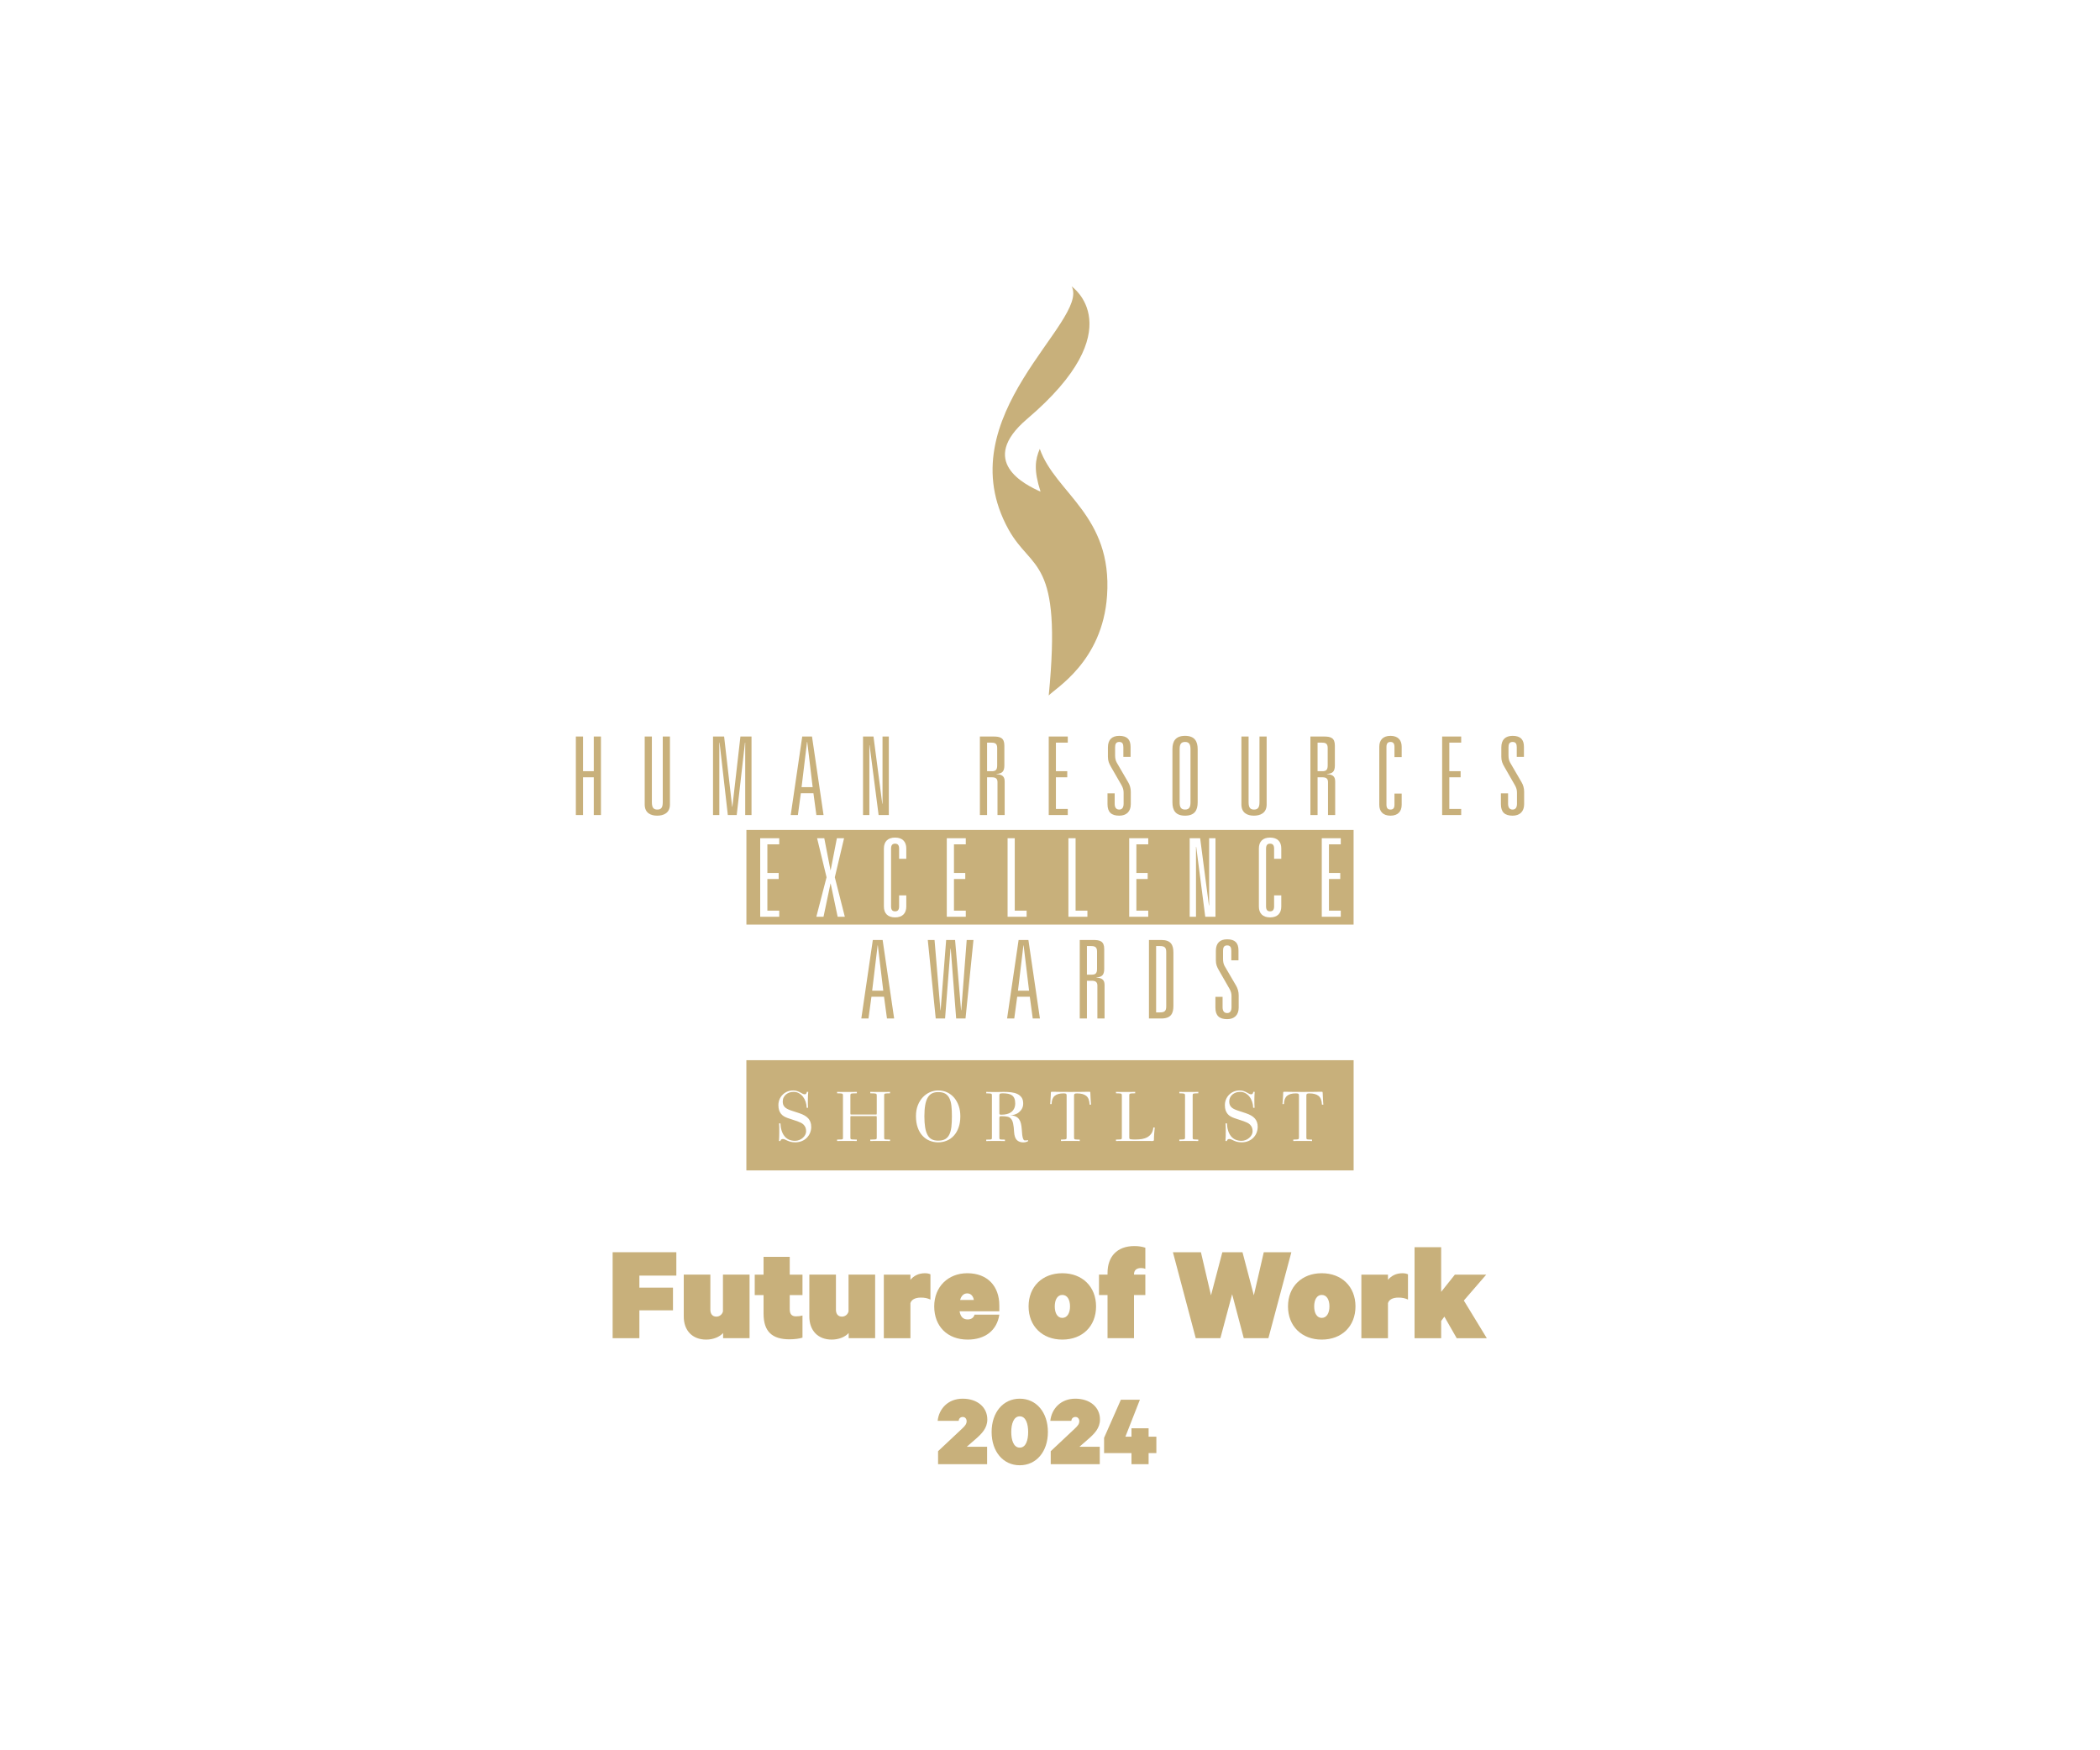 <?xml version="1.0" encoding="UTF-8"?>
<svg id="Ebene_1" data-name="Ebene 1" xmlns="http://www.w3.org/2000/svg" viewBox="0 0 600 500">
  <defs>
    <style>
      .cls-1 {
        fill: #c8b07b;
      }
    </style>
  </defs>
  <path class="cls-1" d="M299.64,198.66c3.85-39.59-4.82-35.38-11.48-47.39-17.96-32.4,23.18-59.43,18.04-69.44,0,0,17.6,12.03-12.72,37.83-14.28,12.15-.64,18.79,3.82,20.79-1.99-6.17-1.54-9.13-.22-12.22,4.48,12.7,20.8,18.97,19.22,41.94-1.29,18.89-14.96,26.55-16.66,28.51h0ZM386.74,264.13h-173.48v-27.05h173.48v27.05h0ZM222.64,261.89v-1.74h-3.39v-9.04h3.23v-1.74h-3.23v-8.17h3.39v-1.74h-5.44v22.43h5.44ZM238.52,250.61l2.64-11.15h-2.05l-1.77,9.1h-.06l-1.77-9.1h-2.05l2.7,11.15-2.92,11.28h2.05l1.99-9.45h.06l1.99,9.45h2.05l-2.86-11.28h0ZM258.94,258.97v-3.2h-2.05v3.14c0,.96-.34,1.43-1.15,1.43s-1.15-.47-1.15-1.43v-16.47c0-.96.34-1.43,1.15-1.43s1.15.47,1.15,1.43v2.89h2.05v-2.95c0-1.9-1.06-3.11-3.2-3.11s-3.2,1.21-3.2,3.11v16.59c0,1.89,1.06,3.1,3.2,3.1s3.2-1.21,3.2-3.1h0ZM275.94,261.89v-1.74h-3.38v-9.04h3.23v-1.74h-3.23v-8.17h3.38v-1.74h-5.43v22.43h5.43ZM293.32,261.89v-1.74h-3.39v-20.69h-2.05v22.43h5.44ZM310.69,261.89v-1.74h-3.38v-20.69h-2.05v22.43h5.43ZM328.07,261.89v-1.74h-3.39v-9.04h3.23v-1.74h-3.23v-8.17h3.39v-1.74h-5.44v22.43h5.44ZM347.28,261.89v-22.43h-1.81v19.2h-.06l-2.51-19.2h-2.99v22.43h1.8v-19.95h.07l2.58,19.95h2.92ZM366.08,258.97v-3.2h-2.05v3.14c0,.96-.34,1.43-1.15,1.43s-1.15-.47-1.15-1.43v-16.47c0-.96.34-1.43,1.15-1.43s1.15.47,1.15,1.43v2.89h2.05v-2.95c0-1.9-1.05-3.11-3.2-3.11s-3.2,1.21-3.2,3.11v16.59c0,1.89,1.06,3.1,3.2,3.1s3.2-1.21,3.2-3.1h0ZM383.08,261.89v-1.74h-3.38v-9.04h3.23v-1.74h-3.23v-8.17h3.38v-1.74h-5.43v22.43h5.43ZM431,215.83c0,.72.13,1.43.47,2.02l3.26,5.6c.47.77.74,1.73.74,2.73v3.54c0,2.11-1.24,3.29-3.29,3.29-2.27,0-3.35-1.02-3.35-3.29v-3.08h2.05v2.96c0,1.05.4,1.67,1.3,1.67.84,0,1.24-.62,1.24-1.67v-3.14c0-.78-.15-1.37-.59-2.15l-3.01-5.25c-.56-.96-.87-1.7-.87-2.85v-2.71c0-2.2,1.15-3.29,3.23-3.29,2.3,0,3.23,1.09,3.23,3.14v2.86h-2.05v-2.74c0-.87-.22-1.52-1.18-1.52s-1.18.65-1.18,1.52v2.36h0ZM412.04,232.83v-22.43h5.44v1.74h-3.39v8.17h3.23v1.74h-3.23v9.04h3.39v1.74h-5.44ZM400.48,229.9c0,1.9-1.06,3.11-3.2,3.11s-3.2-1.21-3.2-3.11v-16.58c0-1.9,1.05-3.11,3.2-3.11s3.2,1.21,3.2,3.11v2.95h-2.06v-2.89c0-.96-.34-1.43-1.14-1.43s-1.15.47-1.15,1.43v16.46c0,.97.34,1.43,1.15,1.43s1.14-.46,1.14-1.43v-3.13h2.06v3.19h0ZM379.43,232.83v-9.42c0-1.08-.65-1.36-1.61-1.36h-1.37v10.78h-2.05v-22.43h3.82c1.96,0,3.17.34,3.17,2.58v5.68c0,1.74-.65,2.33-2.24,2.42v.07c1.46.09,2.33.52,2.33,2.08v9.6h-2.05ZM377.82,220.31c.96,0,1.52-.28,1.52-1.62v-5.03c0-1.31-.68-1.52-1.74-1.52h-1.15v8.17h1.37ZM361.9,229.81c0,2.49-1.86,3.2-3.64,3.2s-3.57-.71-3.57-3.2v-19.41h2.05v18.76c0,1.62.53,2.11,1.55,2.11s1.56-.49,1.56-2.11v-18.76h2.05v19.41h0ZM342.19,229.22c0,2.21-.84,3.79-3.6,3.79s-3.61-1.58-3.61-3.79v-15.22c0-2.2.85-3.79,3.61-3.79s3.6,1.59,3.6,3.79v15.22h0ZM340.14,229.16v-15.1c0-1.24-.25-2.11-1.55-2.11s-1.55.87-1.55,2.11v15.1c0,1.24.24,2.11,1.55,2.11s1.55-.87,1.55-2.11h0ZM323.08,229.72c0,2.11-1.24,3.29-3.29,3.29-2.27,0-3.36-1.02-3.36-3.29v-3.08h2.05v2.96c0,1.05.4,1.67,1.31,1.67.83,0,1.24-.62,1.24-1.67v-3.14c0-.78-.16-1.37-.59-2.15l-3.02-5.25c-.55-.96-.87-1.7-.87-2.85v-2.71c0-2.2,1.15-3.29,3.24-3.29,2.29,0,3.23,1.09,3.23,3.14v2.86h-2.06v-2.74c0-.87-.21-1.52-1.17-1.52s-1.19.65-1.19,1.52v2.36c0,.72.13,1.43.47,2.02l3.26,5.6c.47.77.75,1.73.75,2.73v3.54h0ZM299.64,232.83v-22.43h5.44v1.74h-3.39v8.17h3.24v1.74h-3.24v9.04h3.39v1.74h-5.44ZM285,232.83v-9.42c0-1.08-.65-1.36-1.61-1.36h-1.37v10.78h-2.05v-22.43h3.82c1.96,0,3.17.34,3.17,2.58v5.68c0,1.74-.65,2.33-2.24,2.42v.07c1.46.09,2.33.52,2.33,2.08v9.6h-2.05ZM283.39,220.31c.96,0,1.52-.28,1.52-1.62v-5.03c0-1.31-.69-1.52-1.74-1.52h-1.15v8.17h1.37ZM251.03,232.83l-2.58-19.95h-.06v19.95h-1.81v-22.43h2.99l2.51,19.2h.07v-19.2h1.8v22.43h-2.92ZM233.25,232.83l-.84-6.22h-3.6l-.84,6.22h-2.05l3.29-22.43h2.79l3.3,22.43h-2.05ZM232.19,224.87l-1.55-12.92h-.06l-1.56,12.92h3.17ZM212.92,232.83v-20.69h-.07l-2.36,20.69h-2.54l-2.36-20.69h-.07v20.69h-1.8v-22.43h3.17l2.3,20.06h.06l2.3-20.06h3.17v22.43h-1.8ZM191.41,229.81c0,2.49-1.86,3.2-3.64,3.2s-3.57-.71-3.57-3.2v-19.41h2.05v18.76c0,1.62.53,2.11,1.56,2.11s1.55-.49,1.55-2.11v-18.76h2.05v19.41h0ZM169.65,232.83v-10.78h-3.07v10.78h-2.05v-22.43h2.05v9.91h3.07v-9.91h2.05v22.43h-2.05ZM349.44,273.96c0,.71.12,1.43.46,2.02l3.27,5.59c.46.78.74,1.74.74,2.73v3.55c0,2.11-1.24,3.29-3.29,3.29-2.27,0-3.36-1.03-3.36-3.29v-3.08h2.05v2.95c0,1.06.41,1.68,1.31,1.68.84,0,1.24-.62,1.24-1.68v-3.14c0-.77-.15-1.36-.59-2.14l-3.01-5.25c-.56-.96-.87-1.71-.87-2.86v-2.7c0-2.21,1.15-3.3,3.23-3.3,2.3,0,3.23,1.09,3.23,3.14v2.86h-2.05v-2.73c0-.87-.22-1.53-1.18-1.53s-1.18.66-1.18,1.53v2.36h0ZM335.26,287.32c0,2.2-.68,3.63-3.48,3.63h-3.51v-22.43h3.51c2.8,0,3.48,1.43,3.48,3.64v15.16h0ZM333.21,287.47v-15.47c0-1.3-.43-1.74-1.8-1.74h-1.09v18.95h1.09c1.37,0,1.8-.43,1.8-1.74h0ZM313.54,290.95v-9.41c0-1.09-.66-1.37-1.62-1.37h-1.37v10.78h-2.05v-22.43h3.83c1.95,0,3.16.34,3.16,2.58v5.69c0,1.73-.65,2.33-2.23,2.42v.06c1.46.09,2.33.53,2.33,2.08v9.6h-2.05ZM311.92,278.43c.96,0,1.52-.28,1.52-1.61v-5.03c0-1.31-.68-1.53-1.74-1.53h-1.15v8.17h1.37ZM295.07,290.95l-.84-6.21h-3.6l-.84,6.21h-2.05l3.29-22.43h2.8l3.29,22.43h-2.05ZM294.02,283l-1.56-12.93h-.06l-1.55,12.93h3.17ZM275.86,290.95h-2.67l-1.55-19.94h-.07l-1.55,19.94h-2.67l-2.27-22.43h1.93l1.68,20.07h.06l1.58-20.07h2.55l1.71,20.07h.06l1.55-20.07h1.93l-2.27,22.43h0ZM253.42,290.95l-.84-6.21h-3.6l-.84,6.21h-2.05l3.29-22.43h2.8l3.29,22.43h-2.05ZM252.36,283l-1.55-12.93h-.06l-1.56,12.93h3.17ZM271.27,313.77c-.28-.59-.68-1.04-1.19-1.35-.51-.3-1.19-.45-2.02-.45-.69,0-1.29.13-1.78.38-.5.26-.91.66-1.23,1.22-.32.55-.56,1.27-.71,2.14-.15.87-.23,1.93-.23,3.18s.07,2.24.21,3.12c.14.87.36,1.6.67,2.17.3.58.7,1,1.2,1.27.5.27,1.12.4,1.85.4.82,0,1.49-.14,2-.43.51-.29.91-.73,1.19-1.3.29-.58.48-1.29.59-2.15.1-.86.15-1.87.15-3.02s-.04-2.12-.13-2.99c-.09-.87-.28-1.61-.57-2.19ZM386.75,302.87v31.49h-173.5v-31.49h173.5ZM231.77,321.86c0-.93-.27-1.7-.8-2.33-.54-.62-1.41-1.13-2.61-1.53l-2.29-.75c-.46-.15-.84-.31-1.15-.48-.31-.17-.56-.35-.75-.56-.19-.21-.32-.44-.41-.69-.08-.25-.12-.53-.12-.85,0-.43.08-.81.25-1.15.17-.34.39-.63.68-.87.28-.23.61-.42.98-.55.38-.13.76-.19,1.17-.19.55,0,1.06.12,1.51.37.46.25.85.58,1.18,1,.32.41.58.9.77,1.45.18.56.29,1.13.3,1.73h.39c-.02-.31-.04-.67-.05-1.09,0-.43,0-.86,0-1.3,0-.4,0-.8.03-1.18.02-.38.05-.71.08-.98h-.4c-.03.2-.09.37-.19.5-.09.14-.23.2-.39.2-.21,0-.42-.05-.62-.16-.21-.12-.44-.24-.7-.38-.26-.14-.55-.27-.86-.38-.32-.12-.7-.18-1.13-.18-.62,0-1.19.11-1.71.33-.52.22-.97.53-1.34.91-.38.38-.67.82-.88,1.33-.2.5-.31,1.04-.31,1.61s.07,1.05.2,1.45c.13.41.32.75.55,1.04.24.29.52.54.85.73.34.19.7.36,1.11.5l2.68.89c.36.13.69.27,1.01.42.31.15.58.34.81.57.22.23.4.5.53.8.12.31.18.67.18,1.08,0,.35-.08.68-.26,1.01-.17.33-.4.62-.69.87-.29.26-.63.46-1.01.62-.38.15-.78.23-1.2.23-1.3,0-2.3-.44-3.01-1.32-.71-.88-1.1-2.11-1.17-3.67h-.39c.03.3.04.65.05,1.04.01.38.01.79.01,1.2,0,.5,0,1-.02,1.49-.01.49-.03.93-.06,1.32h.39c.09-.39.32-.58.71-.58.18,0,.37.04.58.14.21.1.45.21.72.33.27.13.59.24.96.34.36.09.8.14,1.3.14.66,0,1.27-.11,1.84-.34.56-.23,1.04-.54,1.44-.95.4-.4.71-.87.94-1.42.22-.55.33-1.13.33-1.76ZM254.3,311.91c-.47,0-.92.02-1.35.03-.43,0-.89,0-1.37,0-.53,0-1.04,0-1.55,0-.51,0-.97-.02-1.38-.03v.41l.95.02c.36.02.6.05.72.12.12.06.18.21.18.46v5.16c0,.15-.02.24-.04.27-.03.03-.12.04-.27.04h-6.91c-.15,0-.24-.01-.27-.04-.02-.03-.04-.12-.04-.27v-5.18c0-.25.05-.4.14-.45.09-.06.34-.09.76-.11l.95-.02v-.41c-.41,0-.87.02-1.38.03-.51,0-1.02,0-1.55,0-.5,0-.98,0-1.45,0-.47,0-.9-.02-1.27-.03v.41l.81.02c.39.02.63.05.73.12.09.06.14.21.14.44v12.08c0,.13-.01.22-.02.29-.01.07-.05.12-.1.16-.06.03-.14.06-.26.07-.12,0-.28.02-.49.02l-.81.02v.42c.39-.02.81-.03,1.28-.03.46,0,.94,0,1.44,0,.53,0,1.04,0,1.54,0,.5,0,.96.01,1.37.03v-.42l-.95-.02c-.42,0-.67-.05-.75-.1-.09-.06-.13-.2-.13-.42v-5.86c0-.15.02-.24.04-.27.03-.03.12-.04.27-.04h6.91c.15,0,.24,0,.27.04.02.03.04.12.04.27v5.86c0,.24-.05.38-.16.43-.1.05-.35.08-.74.09l-.95.02v.42c.44-.02.9-.03,1.38-.03.48,0,.99,0,1.55,0,.48,0,.97,0,1.45,0,.49,0,.91.01,1.27.03v-.42l-.81-.02c-.21,0-.37,0-.49-.02-.12-.01-.2-.04-.26-.08-.05-.04-.09-.1-.1-.18-.02-.08-.02-.18-.02-.3v-12.04c0-.26.05-.42.16-.46.12-.05.35-.08.71-.1l.81-.02v-.41ZM274.38,318.87c0-1.05-.15-2.03-.45-2.92-.31-.9-.74-1.67-1.28-2.33-.55-.66-1.22-1.17-2-1.55-.78-.37-1.65-.56-2.61-.56-.8,0-1.58.17-2.35.5-.76.33-1.43.81-2.02,1.43-.59.63-1.07,1.39-1.43,2.3-.36.91-.54,1.94-.54,3.09,0,1.24.17,2.34.5,3.27.33.94.79,1.72,1.36,2.34.58.62,1.25,1.1,2.02,1.41.77.32,1.6.48,2.48.48s1.68-.16,2.45-.48c.76-.31,1.44-.79,2.01-1.42.58-.63,1.03-1.41,1.36-2.34.34-.93.5-2,.5-3.22ZM293.76,325.96l-.11-.29c-.09.05-.23.09-.39.11-.17.02-.34.02-.52,0-.08-.01-.16-.06-.24-.15-.08-.08-.15-.23-.23-.45-.08-.22-.14-.54-.2-.96-.05-.41-.1-.96-.14-1.64-.04-.6-.12-1.13-.23-1.61-.11-.48-.29-.89-.54-1.24-.25-.35-.58-.62-1-.81-.42-.19-.96-.3-1.62-.31.48,0,.96-.08,1.41-.23.46-.15.87-.37,1.22-.67.35-.29.64-.64.85-1.06.22-.41.32-.88.32-1.41,0-.72-.15-1.3-.46-1.73-.32-.44-.73-.78-1.24-1.01-.51-.24-1.11-.39-1.78-.47-.67-.08-1.37-.11-2.09-.11-.28,0-.63,0-1.06.02-.43,0-.86.02-1.31.02s-.89,0-1.34-.02c-.45-.02-.88-.02-1.28-.02v.41l.75.02c.39.02.63.05.73.11.1.05.14.22.14.49v11.94c0,.27-.02.45-.08.52-.05.07-.23.11-.52.12l-1.02.02v.42c.4-.02.85-.03,1.33-.03.49,0,.95,0,1.4,0s.91,0,1.33,0c.41,0,.84.01,1.29.03v-.42l-.92-.02c-.32,0-.51-.05-.58-.11-.07-.07-.1-.22-.1-.47v-5.51c0-.26.03-.43.09-.49.06-.06.23-.09.51-.09.68,0,1.23.04,1.67.13.44.09.79.29,1.06.6.27.3.47.75.6,1.36.14.6.23,1.41.28,2.42.07,1.09.34,1.86.79,2.31.46.44,1.07.66,1.81.66.32,0,.6-.03.82-.1.23-.07.43-.16.6-.27ZM311.72,315.56c-.03-.23-.05-.53-.06-.88-.02-.35-.04-.71-.07-1.07-.01-.33-.02-.63-.04-.89,0-.27-.02-.43-.02-.5,0-.18-.04-.28-.07-.3-.04-.03-.17-.04-.39-.04-.84.02-1.7.03-2.58.04-.89,0-1.77.01-2.66.01s-1.76-.01-2.61-.01c-.86,0-1.7-.02-2.52-.04-.22,0-.35.02-.38.05-.04.02-.06.12-.08.29,0,.07,0,.23-.01.49,0,.25-.02.55-.05.88l-.12,1.81h.39c.04-1.11.34-1.9.9-2.36.57-.47,1.41-.7,2.53-.7.35,0,.58.04.7.11.11.07.17.21.17.43v12.1c0,.24-.05.38-.16.44-.11.05-.35.09-.71.1l-.75.02v.42c.38-.02.8-.03,1.26-.03.46,0,.93,0,1.38,0h1.44c.45,0,.88,0,1.29.04v-.42l-.75-.02c-.4,0-.65-.05-.74-.1-.09-.06-.14-.22-.14-.48v-12.04c0-.21.06-.35.16-.43.1-.09.34-.13.72-.13,1.15,0,2.02.24,2.61.71.59.47.91,1.31.96,2.51h.4ZM329.93,322.09h-.4c-.07.69-.25,1.26-.55,1.7-.3.43-.67.78-1.13,1.05-.46.26-.98.44-1.56.54-.58.09-1.19.14-1.83.14h-.45c-.14,0-.31,0-.48-.02-.21-.01-.38-.03-.49-.05-.12-.02-.21-.05-.26-.1-.06-.04-.09-.09-.11-.16-.01-.07-.02-.16-.02-.27v-12.04c0-.22.05-.36.14-.42.09-.07.33-.1.74-.12l.81-.02v-.41c-.42,0-.88.02-1.38.03-.5,0-1,0-1.51,0s-.95,0-1.39,0c-.43,0-.84-.02-1.21-.03v.41l.81.02c.39.02.63.05.73.12.09.06.14.2.14.42v12.12c0,.21-.04.34-.12.41-.09.06-.34.1-.75.11l-.81.02v.42c.34-.02.73-.03,1.16-.03.43,0,.91,0,1.44,0,.92,0,1.84,0,2.74,0,.9,0,1.71.01,2.43.01s1.32,0,1.79,0c.47,0,.75.01.83.01.18,0,.3-.03.37-.09.06-.05.09-.13.09-.25,0-.17,0-.41.01-.69,0-.29.02-.59.05-.93.03-.32.06-.64.08-.97.03-.34.06-.65.09-.94ZM342.38,311.91c-.36,0-.77.02-1.24.03-.46,0-.98,0-1.57,0s-1.05,0-1.46,0c-.41,0-.8-.02-1.16-.03v.41l.73.02c.33.02.57.05.7.11.13.05.2.2.2.43v12.1c0,.24-.06.38-.16.44-.1.05-.35.09-.74.1l-.73.02v.42c.36-.02.76-.03,1.18-.03.42,0,.9,0,1.44,0s1.04,0,1.53,0c.49,0,.91.01,1.26.03v-.42l-.71-.02c-.4,0-.65-.04-.75-.09-.09-.05-.14-.2-.14-.45v-12.1c0-.25.05-.4.16-.44.11-.05.36-.08.73-.1l.73-.02v-.41ZM359.34,321.86c0-.93-.26-1.7-.8-2.33-.53-.62-1.4-1.13-2.61-1.53l-2.28-.75c-.46-.15-.85-.31-1.16-.48-.31-.17-.56-.35-.75-.56-.18-.21-.32-.44-.4-.69-.08-.25-.13-.53-.13-.85,0-.43.09-.81.25-1.15.17-.34.39-.63.68-.87.28-.23.61-.42.99-.55.37-.13.76-.19,1.16-.19.55,0,1.06.12,1.52.37.46.25.85.58,1.17,1,.33.41.58.9.77,1.45.19.56.29,1.13.3,1.73h.4c-.03-.31-.05-.67-.05-1.09-.01-.43-.01-.86-.01-1.3,0-.4.01-.8.03-1.18.02-.38.04-.71.07-.98h-.4c-.02.2-.09.37-.18.5-.1.14-.23.2-.4.2-.21,0-.41-.05-.62-.16-.21-.12-.44-.24-.7-.38-.25-.14-.54-.27-.86-.38-.32-.12-.69-.18-1.12-.18-.63,0-1.2.11-1.72.33-.52.22-.96.53-1.34.91-.37.38-.66.82-.87,1.33-.21.5-.31,1.04-.31,1.61s.06,1.05.19,1.45c.14.41.32.75.56,1.04.23.29.51.54.85.73.33.19.7.36,1.1.5l2.68.89c.36.13.7.27,1.01.42.31.15.58.34.81.57.23.23.41.5.53.8.12.31.19.67.19,1.08,0,.35-.09.68-.26,1.01-.18.33-.41.62-.7.87-.29.26-.63.46-1.01.62-.38.15-.78.23-1.19.23-1.31,0-2.31-.44-3.02-1.32-.7-.88-1.09-2.11-1.16-3.67h-.4c.03.3.05.65.06,1.04,0,.38.01.79.01,1.2,0,.5-.01,1-.02,1.49-.02.49-.04.93-.07,1.32h.4c.08-.39.32-.58.7-.58.18,0,.38.04.59.14.2.1.44.21.71.33.27.13.59.24.96.34.37.09.8.14,1.3.14.66,0,1.28-.11,1.84-.34.56-.23,1.04-.54,1.44-.95.41-.4.72-.87.94-1.42.22-.55.33-1.13.33-1.76ZM378.09,315.56c-.03-.23-.05-.53-.06-.88,0-.35-.03-.71-.06-1.07-.02-.33-.03-.63-.04-.89-.02-.27-.02-.43-.02-.5-.02-.18-.04-.28-.08-.3-.03-.03-.16-.04-.38-.04-.85.02-1.71.03-2.59.04-.88,0-1.76.01-2.65.01s-1.76-.01-2.62-.01c-.86,0-1.7-.02-2.51-.04-.23,0-.36.02-.39.05-.03.02-.06.12-.07.29,0,.07-.01.23-.01.49-.01.25-.03.55-.05.88l-.13,1.81h.4c.04-1.11.34-1.9.9-2.36.56-.47,1.4-.7,2.53-.7.34,0,.57.04.69.11.12.07.18.21.18.43v12.1c0,.24-.06.38-.17.44-.11.05-.34.09-.7.1l-.75.02v.42c.37-.02.79-.03,1.25-.03.47,0,.93,0,1.39,0h1.43c.46,0,.89,0,1.29.04v-.42l-.75-.02c-.4,0-.65-.05-.74-.1-.09-.06-.13-.22-.13-.48v-12.04c0-.21.05-.35.16-.43.1-.09.34-.13.71-.13,1.15,0,2.02.24,2.61.71.59.47.91,1.31.97,2.51h.39ZM289.73,316.72c.22-.41.33-.91.33-1.51s-.08-1.06-.24-1.43c-.16-.38-.39-.67-.7-.89-.3-.21-.68-.36-1.12-.44-.44-.09-.94-.13-1.5-.13-.46,0-.73.05-.83.15-.1.09-.14.28-.14.56v4.95c0,.2.03.33.09.38.06.05.24.07.53.07.51,0,1.01-.05,1.48-.16.48-.11.9-.3,1.25-.55.36-.26.64-.59.85-1Z"/>
  <g>
    <path class="cls-1" d="M175.04,382.28v-24.56h18.2v6.68h-10.56v3.44h9.6v6.48h-9.6v7.96h-7.64Z"/>
    <path class="cls-1" d="M214.16,382.28h-7.56v-1.48c-1,1.12-2.8,1.88-4.84,1.88-3.92,0-6.4-2.56-6.4-6.6v-11.96h7.6v10.04c0,1.08.52,1.96,1.72,1.96.84,0,1.64-.56,1.88-1.48v-10.52h7.6v18.16Z"/>
    <path class="cls-1" d="M218.16,369.96h-2.52v-5.84h2.52v-5.08h7.48v5.08h3.64v5.84h-3.64v4.08c0,1.4.6,2,1.8,2,.64,0,1.28-.08,1.84-.24v6.32c-.76.28-2.28.48-3.72.48-4.92,0-7.4-2.2-7.4-7.32v-5.32Z"/>
    <path class="cls-1" d="M250.04,382.28h-7.56v-1.48c-1,1.12-2.8,1.88-4.84,1.88-3.92,0-6.4-2.56-6.4-6.6v-11.96h7.6v10.04c0,1.08.52,1.96,1.72,1.96.84,0,1.64-.56,1.88-1.48v-10.52h7.6v18.16Z"/>
    <path class="cls-1" d="M265.84,371.24c-.88-.4-1.64-.56-2.76-.56-1.72,0-2.72.68-2.96,1.6v10h-7.6v-18.16h7.6v1.48c.96-1.12,2.28-1.88,4.16-1.88.72,0,1.28.16,1.56.32v7.2Z"/>
    <path class="cls-1" d="M285.52,375.56c-.68,4.52-4.08,7.12-9.04,7.12-5.84,0-9.56-3.84-9.56-9.48s4-9.48,9.44-9.48c5.84,0,9.16,3.76,9.16,9.2v1.68h-11.36c.28,1.56,1,2.32,2.32,2.32.92,0,1.68-.4,1.96-1.36h7.08ZM274.32,371.36h3.92c-.16-1.08-.84-1.88-1.88-1.88s-1.72.72-2.04,1.88Z"/>
    <path class="cls-1" d="M303.52,382.68c-5.72,0-9.64-3.84-9.64-9.48s3.92-9.48,9.64-9.48,9.64,3.84,9.64,9.48-3.88,9.48-9.64,9.48ZM303.52,369.92c-1.36,0-2.16,1.32-2.16,3.28s.8,3.28,2.16,3.28,2.2-1.32,2.2-3.28-.8-3.28-2.2-3.28Z"/>
    <path class="cls-1" d="M327.24,362.48c-.36-.16-.72-.24-1.24-.24-1.24,0-2,.6-2,1.8v.08h3.24v5.84h-3.24v12.32h-7.56v-12.32h-2.44v-5.84h2.44v-.48c0-4.6,2.64-7.68,7.68-7.68,1.24,0,2.32.2,3.12.48v6.04Z"/>
    <path class="cls-1" d="M355,357.72l3.24,12.32,2.84-12.32h7.88l-6.56,24.56h-7.04l-3.32-12.56-3.36,12.56h-7.04l-6.52-24.56h8l2.88,12.32,3.24-12.32h5.76Z"/>
    <path class="cls-1" d="M377.64,382.68c-5.72,0-9.64-3.84-9.64-9.48s3.92-9.48,9.64-9.48,9.64,3.84,9.64,9.48-3.88,9.48-9.64,9.48ZM377.64,369.92c-1.36,0-2.16,1.32-2.16,3.28s.8,3.28,2.16,3.28,2.2-1.32,2.2-3.28-.8-3.28-2.2-3.28Z"/>
    <path class="cls-1" d="M402.28,371.24c-.88-.4-1.64-.56-2.76-.56-1.72,0-2.72.68-2.96,1.6v10h-7.6v-18.16h7.6v1.48c.96-1.12,2.28-1.88,4.16-1.88.72,0,1.28.16,1.56.32v7.2Z"/>
    <path class="cls-1" d="M412.68,376.12l-.92,1.24v4.92h-7.6v-26h7.6v12.76l3.92-4.92h8.96l-6.4,7.4,6.56,10.76h-8.6l-3.52-6.16Z"/>
    <path class="cls-1" d="M275.07,404.78c-.75,0-1.14.57-1.17,1.11h-6c.36-3.42,2.94-6.33,7.14-6.33s7.05,2.43,7.05,5.94c0,2.46-1.56,4.05-3.39,5.64l-2.49,2.16h5.82v4.98h-14.01v-3.72l6.84-6.42c.9-.84,1.32-1.38,1.32-2.16,0-.69-.45-1.2-1.11-1.2Z"/>
    <path class="cls-1" d="M283.32,409.07c0-5.61,3.3-9.51,8.04-9.51s8.04,3.9,8.04,9.51-3.3,9.51-8.04,9.51-8.04-3.9-8.04-9.51ZM288.93,409.07c0,2.25.63,4.47,2.43,4.47s2.4-2.22,2.4-4.47-.63-4.47-2.4-4.47-2.43,2.22-2.43,4.47Z"/>
    <path class="cls-1" d="M307.26,404.78c-.75,0-1.14.57-1.17,1.11h-6c.36-3.42,2.94-6.33,7.14-6.33s7.05,2.43,7.05,5.94c0,2.46-1.56,4.05-3.39,5.64l-2.49,2.16h5.82v4.98h-14.01v-3.72l6.84-6.42c.9-.84,1.32-1.38,1.32-2.16,0-.69-.45-1.2-1.11-1.2Z"/>
    <path class="cls-1" d="M321.54,410.42h1.74v-2.4h4.89v2.4h2.22v4.68h-2.22v3.18h-4.89v-3.18h-7.83v-4.35l4.8-10.89h5.43l-4.14,10.56Z"/>
  </g>
</svg>